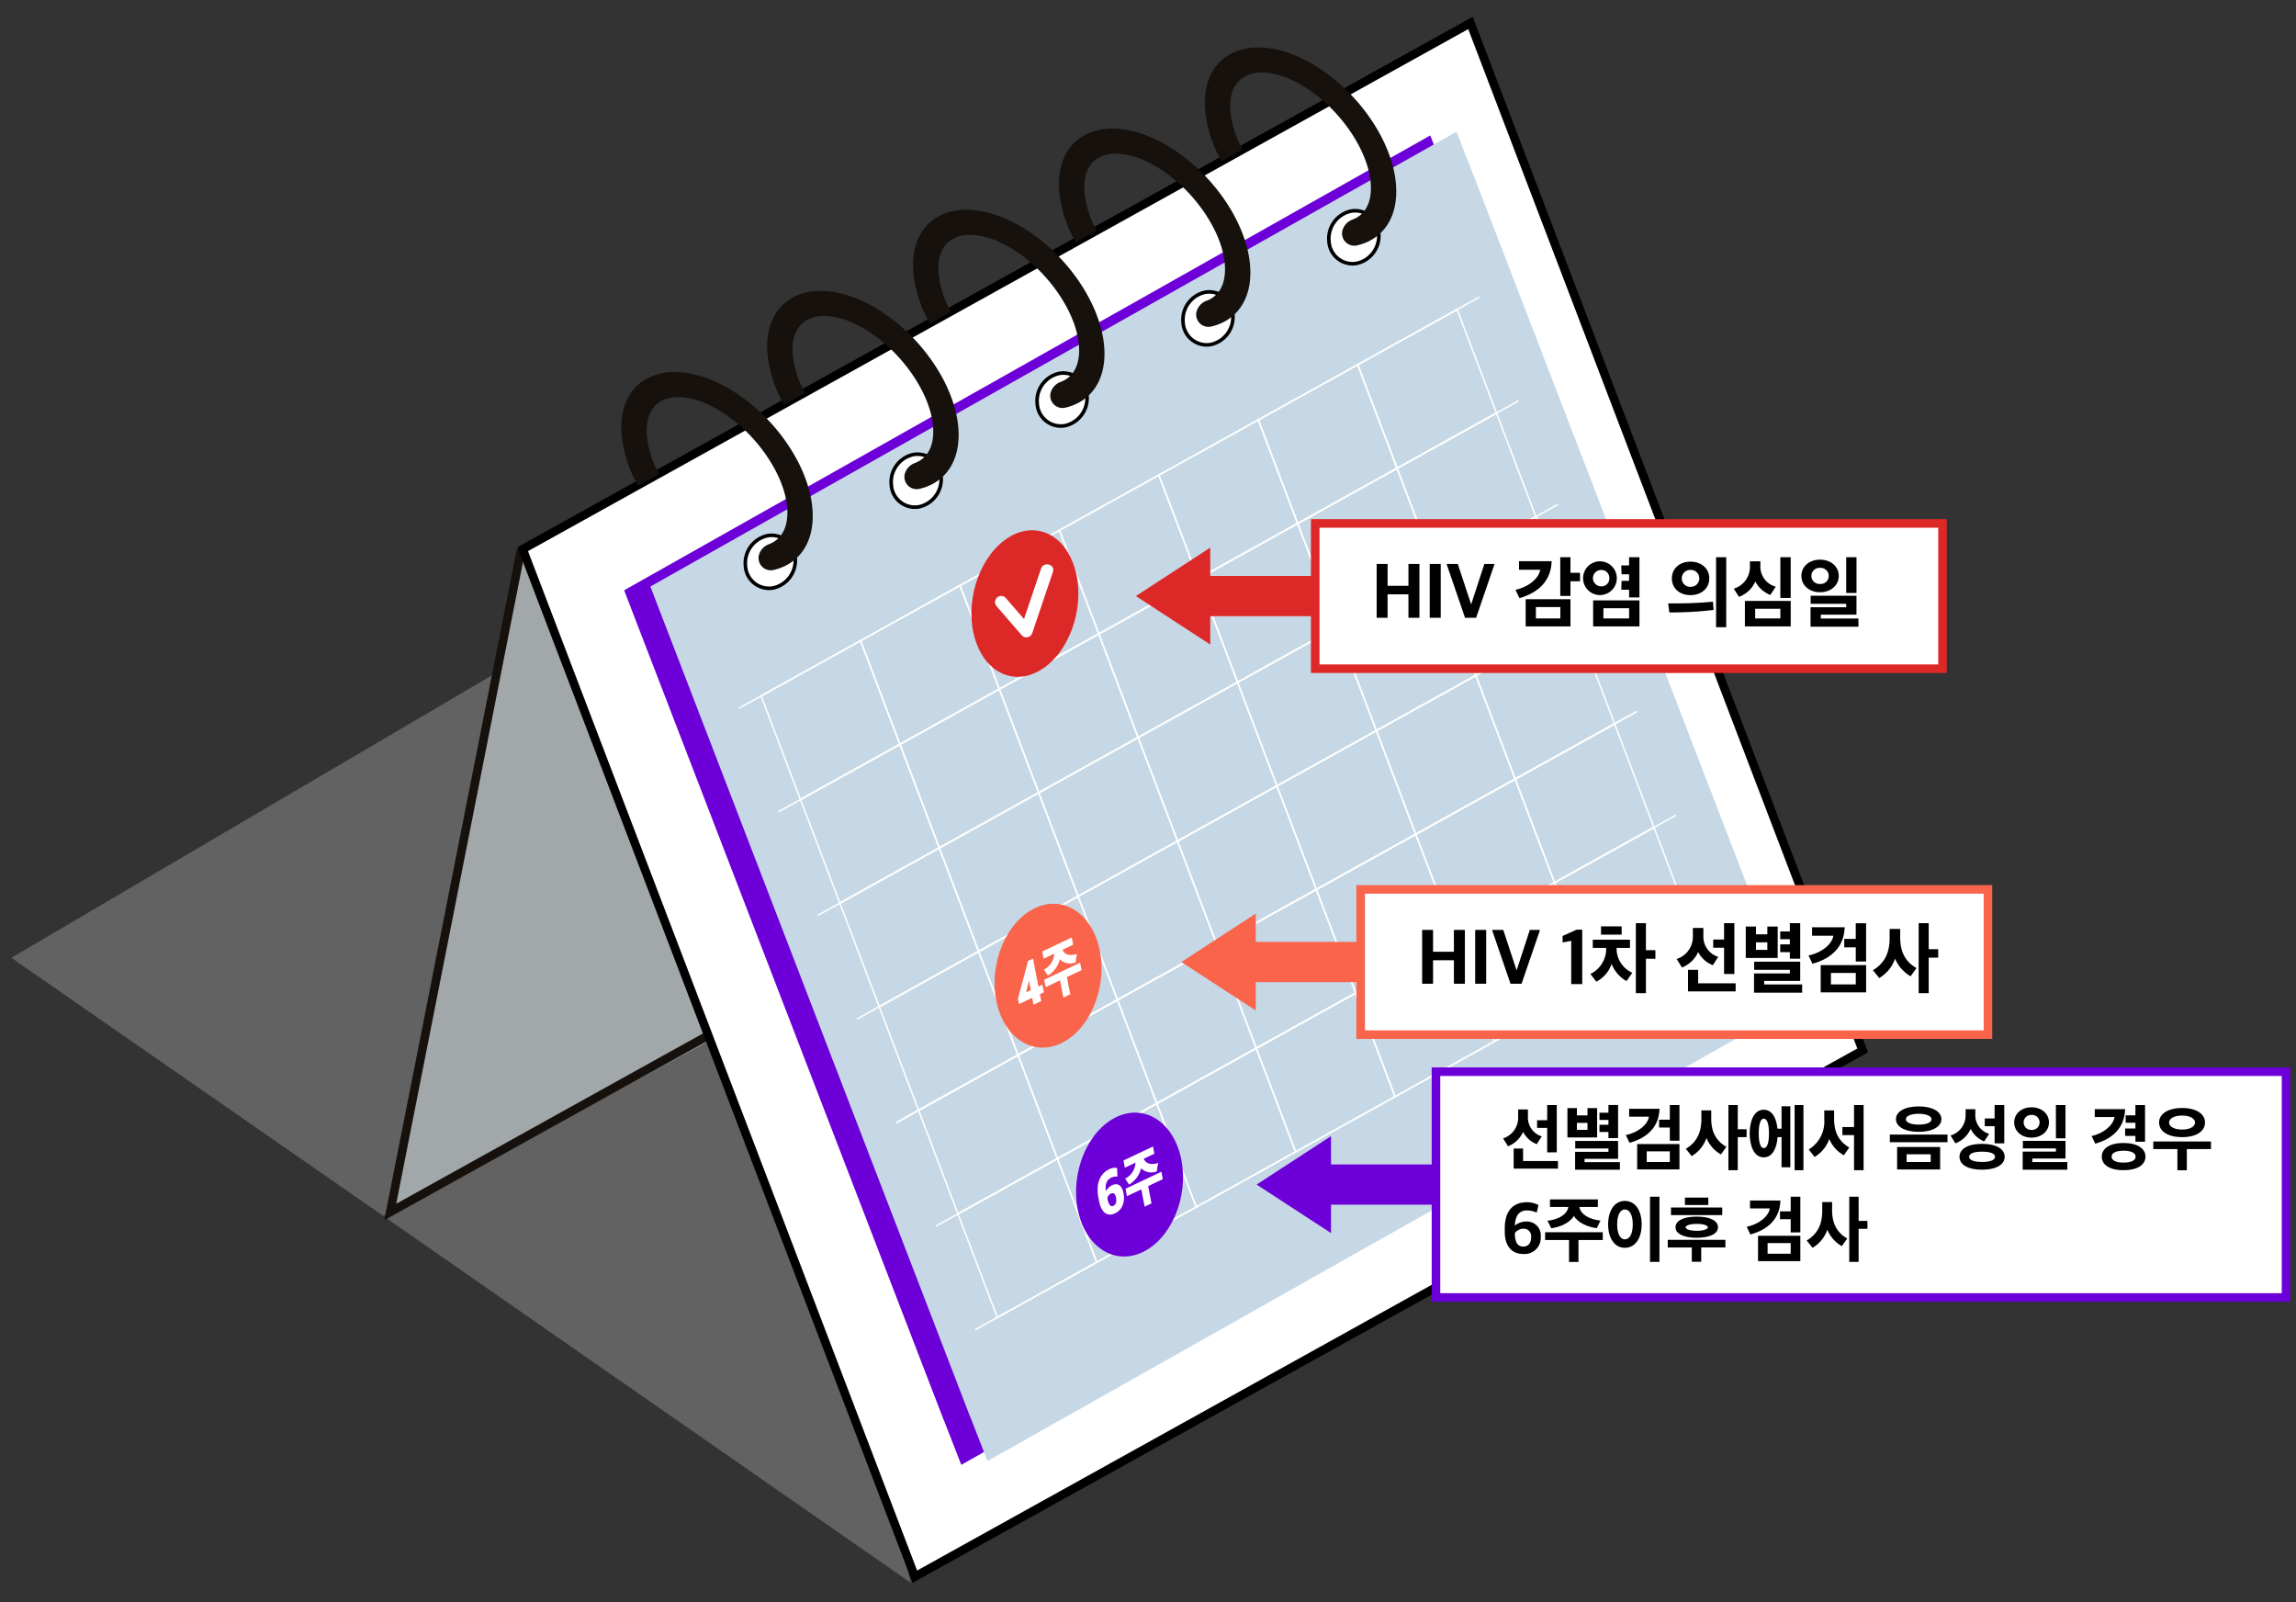 <svg xmlns="http://www.w3.org/2000/svg" xmlns:xlink="http://www.w3.org/1999/xlink" width="536" height="374" viewBox="0 0 536 374"><rect x="0" y="0" width="536" height="374" fill="#333333" stroke="none"/><defs><clipPath id="a"><rect width="536" height="374" transform="translate(-0.5 0.039)" fill="none"/></clipPath><clipPath id="b"><rect width="531.981" height="365.449" fill="none"/></clipPath><clipPath id="d"><rect width="359.946" height="205.159" fill="none"/></clipPath><clipPath id="e"><rect width="122.471" height="209" fill="#d1d1d1"/></clipPath></defs><g transform="translate(0.5 -0.039)" clip-path="url(#a)"><g transform="translate(2.154 4.02)"><g clip-path="url(#b)"><g clip-path="url(#b)"><g transform="translate(0 74.681)" opacity="0.3"><g clip-path="url(#d)"><path d="M86.844,282.922,0,222.652,246.566,77.763,359.946,136.5Z" transform="translate(0 -77.763)" fill="#d1d1d1"/></g></g><g transform="translate(87.498 156.449)" opacity="0.3"><g clip-path="url(#e)"><path d="M213.581,371.906,91.11,286.783l73.151-123.877Z" transform="translate(-91.11 -162.906)" fill="#d1d1d1"/></g></g></g><path d="M92.1,278.985,313.363,156.16,343.777,2.2,122.514,125.03Z" transform="translate(-3.651 -0.087)" fill="#a2a7aa"/><g clip-path="url(#b)"><path d="M92.1,278.985,313.363,156.16,343.777,2.2,122.514,125.03Z" transform="translate(-3.651 -0.087)" fill="none" stroke="#16110d" stroke-miterlimit="10" stroke-width="2"/></g><path d="M215.848,364.079,437.11,241.253,345.554,1.434,124.292,124.258Z" transform="translate(-4.927 -0.057)" fill="#fff"/><g clip-path="url(#b)"><path d="M215.848,364.079,437.11,241.253,345.554,1.434,124.292,124.258Z" transform="translate(-4.927 -0.057)" fill="none" stroke="#000" stroke-miterlimit="10" stroke-width="2"/></g><path d="M148.955,134.934,337.146,28.768l4,10.26.02-.011,74.691,193.874L227.661,339.057l-4-10.26-.02.012Z" transform="translate(-5.904 -1.14)" fill="#6d00d9"/><path d="M155.33,134.022,343.521,27.856l4,10.26.02-.011,74.691,193.874L234.036,338.144l-4-10.261-.02.012Z" transform="translate(-6.157 -1.104)" fill="#c6d8e5"/><g clip-path="url(#b)"><path d="M320.289,54.2a5.526,5.526,0,0,0,6.36,5.176,6.552,6.552,0,0,0,5.251-7.062,5.526,5.526,0,0,0-6.361-5.176,6.552,6.552,0,0,0-5.251,7.062" transform="translate(-12.695 -1.866)" fill="#fff"/><path d="M320.289,54.2a5.526,5.526,0,0,0,6.36,5.176,6.552,6.552,0,0,0,5.251-7.062,5.526,5.526,0,0,0-6.361-5.176A6.552,6.552,0,0,0,320.289,54.2Z" transform="translate(-12.695 -1.866)" fill="none" stroke="#000" stroke-miterlimit="10" stroke-width="0.836"/><path d="M325.686,47.033c2.274-1.389,3.371-4.024,3.173-7.619-.485-8.822-8.891-19.988-18.355-24.383a17.862,17.862,0,0,0-6.562-1.776,8.237,8.237,0,0,0-4.723,1.039c-2.274,1.39-3.372,4.024-3.174,7.619a22.894,22.894,0,0,0,2.883,9.28l-4.874,2.777a29.847,29.847,0,0,1-3.925-12.539c-.3-5.54,1.649-9.887,5.5-12.241,4.251-2.6,10.359-2.382,16.76.592,11.927,5.537,21.76,18.766,22.384,30.115.3,5.539-1.649,9.887-5.5,12.241a12.04,12.04,0,0,1-3.822,1.49,2.87,2.87,0,0,1-3.262-3.341h0a3.758,3.758,0,0,1,2.335-2.7,6.487,6.487,0,0,0,1.163-.557" transform="translate(-11.499 -0.293)" fill="#16110d"/><path d="M284.827,73.922a5.526,5.526,0,0,0,6.36,5.176,6.552,6.552,0,0,0,5.251-7.062,5.526,5.526,0,0,0-6.36-5.176,6.552,6.552,0,0,0-5.251,7.062" transform="translate(-11.289 -2.647)" fill="#fff"/><path d="M284.827,73.922a5.526,5.526,0,0,0,6.36,5.176,6.552,6.552,0,0,0,5.251-7.062,5.526,5.526,0,0,0-6.36-5.176A6.552,6.552,0,0,0,284.827,73.922Z" transform="translate(-11.289 -2.647)" fill="none" stroke="#000" stroke-miterlimit="10" stroke-width="0.836"/><path d="M290.224,66.755c2.274-1.389,3.371-4.023,3.173-7.619-.485-8.822-8.891-19.988-18.355-24.383a17.862,17.862,0,0,0-6.562-1.776,8.237,8.237,0,0,0-4.723,1.039c-2.274,1.39-3.372,4.024-3.174,7.619a22.893,22.893,0,0,0,2.883,9.28l-4.874,2.777a29.835,29.835,0,0,1-3.925-12.539c-.3-5.54,1.649-9.887,5.5-12.241,4.251-2.6,10.359-2.381,16.76.592,11.927,5.537,21.76,18.766,22.384,30.115.3,5.539-1.649,9.887-5.5,12.241a12.04,12.04,0,0,1-3.822,1.49,2.87,2.87,0,0,1-3.262-3.341h0a3.758,3.758,0,0,1,2.335-2.7,6.518,6.518,0,0,0,1.163-.557" transform="translate(-10.094 -1.075)" fill="#16110d"/><path d="M249.366,93.644a5.526,5.526,0,0,0,6.361,5.176,6.552,6.552,0,0,0,5.251-7.062,5.526,5.526,0,0,0-6.361-5.176,6.552,6.552,0,0,0-5.251,7.062" transform="translate(-9.884 -3.429)" fill="#fff"/><path d="M249.366,93.644a5.526,5.526,0,0,0,6.361,5.176,6.552,6.552,0,0,0,5.251-7.062,5.526,5.526,0,0,0-6.361-5.176A6.552,6.552,0,0,0,249.366,93.644Z" transform="translate(-9.884 -3.429)" fill="none" stroke="#000" stroke-miterlimit="10" stroke-width="0.836"/><path d="M254.763,86.476c2.274-1.389,3.371-4.024,3.173-7.619-.485-8.822-8.891-19.988-18.355-24.383a17.862,17.862,0,0,0-6.562-1.776,8.237,8.237,0,0,0-4.723,1.039c-2.274,1.39-3.372,4.024-3.174,7.619A22.893,22.893,0,0,0,228,70.636l-4.874,2.777a29.848,29.848,0,0,1-3.925-12.539c-.3-5.54,1.649-9.887,5.5-12.241,4.251-2.6,10.359-2.381,16.76.592,11.927,5.537,21.76,18.766,22.384,30.115.3,5.539-1.649,9.887-5.5,12.241a12.031,12.031,0,0,1-3.822,1.49,2.87,2.87,0,0,1-3.262-3.341h0a3.758,3.758,0,0,1,2.335-2.7,6.488,6.488,0,0,0,1.163-.557" transform="translate(-8.688 -1.856)" fill="#16110d"/><path d="M213.9,113.365a5.526,5.526,0,0,0,6.36,5.176,6.552,6.552,0,0,0,5.251-7.062,5.526,5.526,0,0,0-6.361-5.176,6.552,6.552,0,0,0-5.251,7.062" transform="translate(-8.478 -4.211)" fill="#fff"/><path d="M213.9,113.365a5.526,5.526,0,0,0,6.36,5.176,6.552,6.552,0,0,0,5.251-7.062,5.526,5.526,0,0,0-6.361-5.176A6.552,6.552,0,0,0,213.9,113.365Z" transform="translate(-8.478 -4.211)" fill="none" stroke="#000" stroke-miterlimit="10" stroke-width="0.836"/><path d="M219.3,106.2c2.274-1.389,3.371-4.024,3.173-7.619-.485-8.822-8.891-19.988-18.355-24.383a17.862,17.862,0,0,0-6.562-1.776,8.237,8.237,0,0,0-4.723,1.039c-2.274,1.39-3.372,4.024-3.174,7.619a22.893,22.893,0,0,0,2.883,9.28l-4.874,2.777A29.848,29.848,0,0,1,183.745,80.6c-.3-5.54,1.649-9.887,5.5-12.241,4.251-2.6,10.359-2.382,16.76.592,11.927,5.537,21.76,18.766,22.384,30.115.3,5.539-1.649,9.887-5.5,12.241a12.039,12.039,0,0,1-3.822,1.49,2.87,2.87,0,0,1-3.262-3.341h0a3.758,3.758,0,0,1,2.335-2.7,6.488,6.488,0,0,0,1.163-.557" transform="translate(-7.282 -2.638)" fill="#16110d"/><path d="M178.443,133.086a5.526,5.526,0,0,0,6.36,5.176,6.552,6.552,0,0,0,5.251-7.062,5.526,5.526,0,0,0-6.36-5.176,6.552,6.552,0,0,0-5.251,7.062" transform="translate(-7.072 -4.993)" fill="#fff"/><path d="M178.443,133.086a5.526,5.526,0,0,0,6.36,5.176,6.552,6.552,0,0,0,5.251-7.062,5.526,5.526,0,0,0-6.36-5.176A6.552,6.552,0,0,0,178.443,133.086Z" transform="translate(-7.072 -4.993)" fill="none" stroke="#000" stroke-miterlimit="10" stroke-width="0.836"/><path d="M183.84,125.918c2.274-1.389,3.371-4.023,3.173-7.619-.485-8.822-8.891-19.988-18.355-24.383a17.862,17.862,0,0,0-6.562-1.776,8.237,8.237,0,0,0-4.723,1.039C155.1,94.57,154,97.2,154.2,100.8a22.894,22.894,0,0,0,2.883,9.28l-4.874,2.777a29.835,29.835,0,0,1-3.925-12.539c-.3-5.54,1.649-9.887,5.5-12.241,4.251-2.6,10.359-2.381,16.76.592,11.927,5.537,21.76,18.766,22.384,30.115.3,5.539-1.65,9.887-5.5,12.241a12.04,12.04,0,0,1-3.822,1.49,2.87,2.87,0,0,1-3.262-3.341h0a3.758,3.758,0,0,1,2.335-2.7,6.52,6.52,0,0,0,1.163-.557" transform="translate(-5.877 -3.42)" fill="#16110d"/><line x1="172.876" y2="95.965" transform="translate(169.834 65.369)" fill="none" stroke="#fff" stroke-miterlimit="10" stroke-width="0.35"/><line x1="172.876" y2="95.965" transform="translate(179.024 89.549)" fill="none" stroke="#fff" stroke-miterlimit="10" stroke-width="0.35"/><line x1="172.876" y2="95.965" transform="translate(188.214 113.728)" fill="none" stroke="#fff" stroke-miterlimit="10" stroke-width="0.35"/><line x1="172.876" y2="95.965" transform="translate(197.404 137.908)" fill="none" stroke="#fff" stroke-miterlimit="10" stroke-width="0.35"/><line x1="172.876" y2="95.965" transform="translate(206.594 162.087)" fill="none" stroke="#fff" stroke-miterlimit="10" stroke-width="0.35"/><path d="M336.465,108.135,359.677,95.25l-9.19-24.18L327.276,83.956Z" transform="translate(-12.973 -2.817)" fill="none" stroke="#fff" stroke-miterlimit="10" stroke-width="0.35"/><path d="M312.3,121.552l23.212-12.885-9.19-24.18L303.105,97.372Z" transform="translate(-12.015 -3.349)" fill="none" stroke="#fff" stroke-miterlimit="10" stroke-width="0.35"/><path d="M288.125,134.969l23.212-12.885-9.19-24.18-23.212,12.886Z" transform="translate(-11.057 -3.881)" fill="none" stroke="#fff" stroke-miterlimit="10" stroke-width="0.35"/><path d="M263.954,148.387,287.166,135.5l-9.19-24.18-23.212,12.886Z" transform="translate(-10.099 -4.413)" fill="none" stroke="#fff" stroke-miterlimit="10" stroke-width="0.35"/><path d="M239.784,161.8,263,148.919l-9.19-24.18-23.212,12.886Z" transform="translate(-9.141 -4.945)" fill="none" stroke="#fff" stroke-miterlimit="10" stroke-width="0.35"/><path d="M215.614,175.221l23.212-12.885-9.19-24.18-23.212,12.886Z" transform="translate(-8.182 -5.476)" fill="none" stroke="#fff" stroke-miterlimit="10" stroke-width="0.35"/><path d="M191.443,188.638l23.212-12.885-9.19-24.18-23.212,12.886Z" transform="translate(-7.224 -6.008)" fill="none" stroke="#fff" stroke-miterlimit="10" stroke-width="0.35"/><path d="M346.035,133.313l23.212-12.885-9.19-24.18-23.212,12.886Z" transform="translate(-13.352 -3.815)" fill="none" stroke="#fff" stroke-miterlimit="10" stroke-width="0.35"/><path d="M321.865,146.73l23.212-12.885-9.19-24.18-23.212,12.886Z" transform="translate(-12.394 -4.347)" fill="none" stroke="#fff" stroke-miterlimit="10" stroke-width="0.35"/><path d="M297.694,160.147l23.212-12.885-9.19-24.18L288.5,135.968Z" transform="translate(-11.436 -4.879)" fill="none" stroke="#fff" stroke-miterlimit="10" stroke-width="0.35"/><path d="M273.524,173.564l23.212-12.885-9.19-24.18-23.212,12.885Z" transform="translate(-10.478 -5.411)" fill="none" stroke="#fff" stroke-miterlimit="10" stroke-width="0.35"/><path d="M249.353,186.981,272.565,174.1l-9.19-24.18L240.164,162.8Z" transform="translate(-9.52 -5.943)" fill="none" stroke="#fff" stroke-miterlimit="10" stroke-width="0.35"/><path d="M225.183,200.4l23.212-12.885-9.19-24.18-23.212,12.886Z" transform="translate(-8.562 -6.474)" fill="none" stroke="#fff" stroke-miterlimit="10" stroke-width="0.35"/><path d="M201.013,213.816l23.212-12.885-9.19-24.18-23.212,12.886Z" transform="translate(-7.604 -7.006)" fill="none" stroke="#fff" stroke-miterlimit="10" stroke-width="0.35"/><path d="M355.6,158.49,378.816,145.6l-9.19-24.18-23.212,12.886Z" transform="translate(-13.732 -4.813)" fill="none" stroke="#fff" stroke-miterlimit="10" stroke-width="0.35"/><path d="M331.434,171.907l23.212-12.885-9.19-24.18-23.212,12.886Z" transform="translate(-12.773 -5.345)" fill="none" stroke="#fff" stroke-miterlimit="10" stroke-width="0.35"/><path d="M307.263,185.324l23.212-12.885-9.19-24.18-23.212,12.886Z" transform="translate(-11.815 -5.877)" fill="none" stroke="#fff" stroke-miterlimit="10" stroke-width="0.35"/><path d="M283.093,198.742l23.212-12.885-9.19-24.18L273.9,174.563Z" transform="translate(-10.857 -6.409)" fill="none" stroke="#fff" stroke-miterlimit="10" stroke-width="0.35"/><path d="M258.923,212.159l23.212-12.885-9.19-24.18L249.733,187.98Z" transform="translate(-9.899 -6.941)" fill="none" stroke="#fff" stroke-miterlimit="10" stroke-width="0.35"/><path d="M234.752,225.576l23.212-12.885-9.19-24.18L225.563,201.4Z" transform="translate(-8.941 -7.472)" fill="none" stroke="#fff" stroke-miterlimit="10" stroke-width="0.35"/><path d="M210.582,238.993l23.212-12.885-9.19-24.18-23.212,12.886Z" transform="translate(-7.983 -8.004)" fill="none" stroke="#fff" stroke-miterlimit="10" stroke-width="0.35"/><path d="M365.173,183.667l23.212-12.885L379.2,146.6l-23.212,12.886Z" transform="translate(-14.111 -5.811)" fill="none" stroke="#fff" stroke-miterlimit="10" stroke-width="0.35"/><path d="M341,197.085,364.215,184.2l-9.19-24.18-23.212,12.886Z" transform="translate(-13.153 -6.343)" fill="none" stroke="#fff" stroke-miterlimit="10" stroke-width="0.35"/><path d="M316.833,210.5l23.212-12.885-9.19-24.18-23.212,12.886Z" transform="translate(-12.195 -6.875)" fill="none" stroke="#fff" stroke-miterlimit="10" stroke-width="0.35"/><path d="M292.663,223.919l23.212-12.885-9.19-24.18L283.473,199.74Z" transform="translate(-11.237 -7.407)" fill="none" stroke="#fff" stroke-miterlimit="10" stroke-width="0.35"/><path d="M268.492,237.336,291.7,224.451l-9.19-24.18L259.3,213.157Z" transform="translate(-10.279 -7.939)" fill="none" stroke="#fff" stroke-miterlimit="10" stroke-width="0.35"/><path d="M244.322,250.753l23.212-12.885-9.19-24.18-23.212,12.885Z" transform="translate(-9.32 -8.47)" fill="none" stroke="#fff" stroke-miterlimit="10" stroke-width="0.35"/><path d="M220.151,264.171l23.212-12.885-9.19-24.18-23.212,12.886Z" transform="translate(-8.362 -9.002)" fill="none" stroke="#fff" stroke-miterlimit="10" stroke-width="0.35"/><line x1="172.876" y2="95.965" transform="translate(206.594 162.079)" fill="none" stroke="#fff" stroke-miterlimit="10" stroke-width="0.35"/><line x1="172.876" y2="95.965" transform="translate(215.784 186.259)" fill="none" stroke="#fff" stroke-miterlimit="10" stroke-width="0.35"/><line x1="172.876" y2="95.965" transform="translate(224.974 210.438)" fill="none" stroke="#fff" stroke-miterlimit="10" stroke-width="0.35"/><path d="M374.743,208.837l23.212-12.885-9.19-24.18-23.212,12.886Z" transform="translate(-14.49 -6.809)" fill="none" stroke="#fff" stroke-miterlimit="10" stroke-width="0.35"/><path d="M350.572,222.254l23.212-12.885-9.19-24.18-23.212,12.885Z" transform="translate(-13.532 -7.341)" fill="none" stroke="#fff" stroke-miterlimit="10" stroke-width="0.35"/><path d="M326.4,235.671l23.212-12.885-9.19-24.18-23.212,12.886Z" transform="translate(-12.574 -7.873)" fill="none" stroke="#fff" stroke-miterlimit="10" stroke-width="0.35"/><path d="M302.232,249.088,325.444,236.2l-9.19-24.18-23.212,12.886Z" transform="translate(-11.616 -8.404)" fill="none" stroke="#fff" stroke-miterlimit="10" stroke-width="0.35"/><path d="M278.061,262.506l23.212-12.885-9.19-24.18-23.212,12.886Z" transform="translate(-10.658 -8.936)" fill="none" stroke="#fff" stroke-miterlimit="10" stroke-width="0.35"/><path d="M253.891,275.923,277.1,263.038l-9.19-24.18L244.7,251.744Z" transform="translate(-9.7 -9.468)" fill="none" stroke="#fff" stroke-miterlimit="10" stroke-width="0.35"/><path d="M229.721,289.34l23.212-12.885-9.19-24.18-23.212,12.886Z" transform="translate(-8.742 -10)" fill="none" stroke="#fff" stroke-miterlimit="10" stroke-width="0.35"/><path d="M384.312,234.014l23.212-12.885-9.19-24.18-23.212,12.886Z" transform="translate(-14.87 -7.807)" fill="none" stroke="#fff" stroke-miterlimit="10" stroke-width="0.35"/><path d="M360.142,247.432l23.212-12.885-9.19-24.18-23.212,12.886Z" transform="translate(-13.911 -8.339)" fill="none" stroke="#fff" stroke-miterlimit="10" stroke-width="0.35"/><path d="M335.971,260.849l23.212-12.885-9.19-24.18L326.782,236.67Z" transform="translate(-12.953 -8.871)" fill="none" stroke="#fff" stroke-miterlimit="10" stroke-width="0.35"/><path d="M311.8,274.266l23.212-12.885-9.19-24.18-23.212,12.885Z" transform="translate(-11.995 -9.402)" fill="none" stroke="#fff" stroke-miterlimit="10" stroke-width="0.35"/><path d="M287.631,287.683,310.843,274.8l-9.19-24.18L278.441,263.5Z" transform="translate(-11.037 -9.934)" fill="none" stroke="#fff" stroke-miterlimit="10" stroke-width="0.35"/><path d="M263.46,301.1l23.212-12.885-9.19-24.18-23.212,12.886Z" transform="translate(-10.079 -10.466)" fill="none" stroke="#fff" stroke-miterlimit="10" stroke-width="0.35"/><path d="M239.29,314.517,262.5,301.632l-9.19-24.18L230.1,290.338Z" transform="translate(-9.121 -10.998)" fill="none" stroke="#fff" stroke-miterlimit="10" stroke-width="0.35"/><path d="M234.3,150.358c2.6,8.188,9.88,11.01,16.266,6.3s9.455-15.162,6.856-23.35-9.88-11.01-16.265-6.3-9.455,15.162-6.857,23.35" transform="translate(-9.251 -4.944)" fill="#dd2828"/><path d="M249.855,134.014q-2.108,6.229-4.214,12.457l-.6,1.763,2.408-.636-5.891-6.805a1.441,1.441,0,0,0-2.038,2.037l5.892,6.806a1.455,1.455,0,0,0,2.408-.636q2.106-6.229,4.213-12.457l.6-1.763c.6-1.76-2.187-2.516-2.777-.766" transform="translate(-9.478 -5.273)" fill="#fff"/><path d="M263.591,226.558c1.681,8.712-2.376,18.343-9.061,21.51s-13.468-1.327-15.149-10.04,2.376-18.343,9.061-21.51,13.468,1.327,15.149,10.04" transform="translate(-9.474 -8.542)" fill="#f9644b"/><path d="M248.011,237.99l-3.093,1.465-.238-1.232,2.366-8.842,1.16-.549,1.256,6.508.928-.439.348,1.8-.929.44.309,1.6-1.8.852Zm-.328-1.807-.427-2.217-.655,2.73Z" transform="translate(-9.699 -9.071)" fill="#fff"/><path d="M255.321,226.557c.481,1.232,1.849,1.487,3.345.981l-.308,1.963a3.309,3.309,0,0,1-3.654-.733,6.145,6.145,0,0,1-2.807,3.822l-.912-1.387a4.432,4.432,0,0,0,2.413-3.735l-2.484,1.177-.325-1.68,6.893-3.266.324,1.681Zm.2,11.175-.778-4.029-3.355,1.589-.333-1.732,8.371-3.967.334,1.733-3.413,1.617.778,4.029Z" transform="translate(-9.933 -8.867)" fill="#fff"/><path d="M283.4,277.323c1.681,8.712-2.376,18.343-9.061,21.51s-13.468-1.327-15.149-10.04,2.376-18.343,9.061-21.51,13.468,1.327,15.149,10.04" transform="translate(-10.259 -10.555)" fill="#6d00d9"/><path d="M264.375,287.392l-.119-.618c-.764-3.962.744-5.937,2.552-6.794a2.739,2.739,0,0,1,1.785-.259l.1,2a2.853,2.853,0,0,0-1.48.257c-.832.394-1.482,1.289-1.234,3.118a3.663,3.663,0,0,1,1.447-1.358c1.3-.614,2.312.009,2.669,1.858.37,1.917-.175,3.848-1.973,4.7-1.934.916-3.252-.335-3.748-2.907m3.978-.768c-.2-1.023-.711-1.167-1.262-.906a1.843,1.843,0,0,0-.778,1l.011.052c.279,1.444.723,2.108,1.4,1.787.55-.261.819-.948.629-1.931" transform="translate(-10.467 -11.086)" fill="#fff"/><path d="M275.071,277.353c.48,1.232,1.849,1.487,3.344.98l-.307,1.964a3.309,3.309,0,0,1-3.654-.732,6.145,6.145,0,0,1-2.807,3.821L270.735,282a4.427,4.427,0,0,0,2.412-3.735l-2.484,1.177-.325-1.68,6.892-3.265.325,1.68Zm.2,11.174L274.5,284.5l-3.354,1.588-.334-1.732,8.37-3.966.335,1.733L276.1,283.74l.778,4.028Z" transform="translate(-10.716 -10.881)" fill="#fff"/><path d="M316.148,144.951h-25.43v6.616l-17.371-11.311,17.371-11.311v6.615h25.43Z" transform="translate(-10.835 -5.111)" fill="#dd2828"/><rect width="146.436" height="33.907" transform="translate(304.384 118.191)" fill="#fff"/><rect width="146.436" height="33.907" transform="translate(304.384 118.191)" fill="none" stroke="#dd2828" stroke-miterlimit="10" stroke-width="2"/><path d="M331.885,132.916h2.552v5.1H339.3v-5.1h2.567v12.563H339.3V140h-4.866v5.48h-2.552Z" transform="translate(-13.156 -5.269)"/><rect width="2.569" height="12.562" transform="translate(331.113 127.647)"/><path d="M348.879,132.916h2.62l3.09,9.375h.052l3.058-9.375h2.383l-4.308,12.563h-2.586Z" transform="translate(-13.829 -5.269)"/><path d="M374.074,132.213c-.152,4.533-2.991,7.308-7.519,8.618l-.93-1.95c2.957-.6,5.458-2.618,5.779-4.669h-4.951v-2Zm-6.067,8.875h10.459v6.342H368.008Zm8.094,1.828h-5.71v2.655h5.71Zm2.365-6.015v3.413h-2.382v-9.03h2.382v3.637h2.23v1.98Z" transform="translate(-14.493 -5.204)"/><path d="M386.264,132.248a3.938,3.938,0,1,1-4.206,3.912,3.935,3.935,0,0,1,4.206-3.912m0,5.825a1.807,1.807,0,0,0,1.926-1.9,1.838,1.838,0,0,0-1.926-1.912,1.9,1.9,0,1,0,0,3.809m-1.858,3.291H395.22v6.066H384.406Zm8.4,1.827h-6v2.379h6Zm0-2.516v-1.809h-1.825l.067-2.068H392.8v-1.535h-1.757l-.067-2.067H392.8v-1.913h2.416v9.391Z" transform="translate(-15.144 -5.204)"/><path d="M413.356,143.57c-1.2.173-3.531.379-5.187.465-1.757.086-3.718.156-5.153.138l-.27-2.12c1.857,0,3.514,0,5.1-.052,2.163-.068,4.123-.224,5.34-.344Zm-5.407-11.254c2.484,0,4.393,1.551,4.393,3.9,0,2.378-1.908,3.912-4.393,3.912-2.467,0-4.343-1.534-4.343-3.912,0-2.344,1.875-3.9,4.343-3.9m0,5.876a1.975,1.975,0,1,0,0-3.946,1.974,1.974,0,1,0,0,3.946m8.346,9.427H413.93V131.283H416.3Z" transform="translate(-15.964 -5.204)"/><path d="M427.216,140.089a6.769,6.769,0,0,1-3.5-3.138,6.569,6.569,0,0,1-3.818,3.568l-1.217-1.9a5.29,5.29,0,0,0,3.785-5.135V132.23H424.9v1.138a4.823,4.823,0,0,0,3.6,4.791Zm-5.93,1.4h10.7v5.945h-10.7Zm8.279,1.827h-5.88v2.258h5.88Zm2.416-2.533h-2.416v-9.5h2.416Z" transform="translate(-16.596 -5.204)"/><path d="M439.475,131.852c2.466,0,4.376,1.551,4.376,3.792s-1.91,3.809-4.376,3.809c-2.483,0-4.342-1.587-4.342-3.809,0-2.258,1.892-3.792,4.342-3.792M437.261,147.5v-4.55h8.33v-.793h-8.3v-1.895H447.99v4.429h-8.33v.9h8.786V147.5Zm2.214-9.978a1.885,1.885,0,1,0,0-3.757,1.883,1.883,0,1,0,0,3.757m6.117-6.238h2.4v8.341h-2.4Z" transform="translate(-17.248 -5.204)"/><path d="M327.2,233.893h-25.43v6.616L284.4,229.2l17.371-11.311V224.5H327.2Z" transform="translate(-11.273 -8.637)" fill="#f9644b"/><rect width="146.436" height="33.907" transform="translate(314.995 203.607)" fill="#fff"/><rect width="146.436" height="33.907" transform="translate(314.995 203.607)" fill="none" stroke="#f9644b" stroke-miterlimit="10" stroke-width="2"/><path d="M342.935,221.857h2.552v5.1h4.866v-5.1h2.567V234.42h-2.567v-5.48h-4.866v5.48h-2.552Z" transform="translate(-13.594 -8.794)"/><rect width="2.569" height="12.562" transform="translate(341.725 213.063)"/><path d="M359.929,221.857h2.62l3.09,9.375h.052l3.058-9.375h2.383l-4.308,12.563h-2.586Z" transform="translate(-14.267 -8.794)"/><path d="M379.092,224.406l-2.01.379v-1.517l3.261-1.465h1.318v12.7h-2.569Z" transform="translate(-14.947 -8.792)"/><path d="M392.268,233.735a7.928,7.928,0,0,1-3.48-4,7.252,7.252,0,0,1-3.566,4.136l-1.385-1.793A6.535,6.535,0,0,0,387.521,226h-3.126v-1.913h8.685V226h-3.126a6.169,6.169,0,0,0,3.666,5.791Zm-5.948-12.77h4.816v1.93H386.32Zm10.476,5.566h2.214v2H396.8v8.03h-2.348V220.225H396.8Z" transform="translate(-15.215 -8.73)"/><path d="M413.254,230.029a6.472,6.472,0,0,1-3.429-3.085,6.864,6.864,0,0,1-3.785,3.62l-1.233-1.982a5.449,5.449,0,0,0,3.785-5.1v-2.154h2.45v2.033a4.913,4.913,0,0,0,3.48,4.722c-.439.655-.844,1.293-1.268,1.947m-5.795,6.117v-5.031h2.365v3.137h8.752v1.895Zm8.415-4.066v-6.136h-2.535v-1.912h2.535v-3.809h2.4v11.857Z" transform="translate(-16.046 -8.729)"/><path d="M421.606,228.34V221h2.383v1.826h2.653V221h2.416v7.34Zm1.927,8.1V231.96H431.9v-.844h-8.33v-1.9h10.747v4.48H425.9v.828h8.87v1.913Zm3.109-11.753h-2.654v1.757h2.654Zm5.255,3.825v-1.534h-2.248v-1.808H431.9v-1.207h-2.248v-1.809H431.9v-1.93h2.416v8.289Z" transform="translate(-16.712 -8.729)"/><path d="M445.306,221.172c-.118,4.5-3.059,7.325-7.536,8.514l-.912-1.93c2.89-.551,5.491-2.532,5.8-4.6h-4.968v-1.982Zm-5.609,8.841h10.611v6.359H439.7Zm8.195,1.827h-5.8v2.671h5.8Zm0-2.672v-3.308H445.2V223.9h2.687v-3.671h2.416v8.944Z" transform="translate(-17.317 -8.729)"/><path d="M461.319,232.616a8.582,8.582,0,0,1-3.633-4.119,8.424,8.424,0,0,1-3.7,4.532c-.472-.6-.979-1.224-1.469-1.827,2.771-1.672,3.9-4.084,3.9-7.514v-2.12h2.466V223.6c0,3.413,1.284,5.67,3.8,7.1-.455.654-.911,1.275-1.368,1.913m4.224-6.325h2.214v1.981h-2.214v8.289h-2.348V220.225h2.348Z" transform="translate(-17.937 -8.73)"/><path d="M345.5,287.979h-25.43V294.6L302.7,283.284l17.371-11.311v6.615H345.5Z" transform="translate(-11.999 -10.781)" fill="#6d00d9"/><rect width="198.447" height="52.695" transform="translate(332.574 246.156)" fill="#fff"/><rect width="198.447" height="52.695" transform="translate(332.574 246.156)" fill="none" stroke="#6d00d9" stroke-miterlimit="10" stroke-width="2"/><path d="M370.476,273.551a6.025,6.025,0,0,1-3.192-2.872,6.385,6.385,0,0,1-3.522,3.369l-1.149-1.845a5.072,5.072,0,0,0,3.522-4.75v-2.005h2.28v1.894a4.577,4.577,0,0,0,3.239,4.4c-.408.61-.786,1.2-1.178,1.813m-5.393,5.7v-4.686h2.2v2.92h8.145v1.765Zm7.83-3.787v-5.712h-2.359v-1.781h2.359v-3.546h2.233V275.46Z" transform="translate(-14.374 -10.481)"/><path d="M378.254,271.978v-6.835h2.217v1.7h2.468v-1.7h2.249v6.835Zm1.794,7.543v-4.173h7.783v-.787h-7.752V272.8h10v4.171h-7.83v.771H390.5v1.781Zm2.892-10.944h-2.468v1.636h2.468Zm4.891,3.562v-1.427h-2.092v-1.685h2.092V267.9h-2.092v-1.685h2.092v-1.8h2.248v7.717Z" transform="translate(-14.994 -10.481)"/><path d="M400.317,265.3c-.109,4.187-2.846,6.82-7.013,7.927l-.849-1.8c2.688-.514,5.11-2.359,5.393-4.285h-4.623V265.3Zm-5.22,8.231h9.874v5.921H395.1Zm7.625,1.7h-5.392v2.486h5.392Zm0-2.487v-3.081h-2.5v-1.83h2.5V264.42h2.249v8.328Z" transform="translate(-15.557 -10.481)"/><path d="M415.225,275.957a7.976,7.976,0,0,1-3.38-3.835,7.849,7.849,0,0,1-3.443,4.22c-.441-.562-.912-1.139-1.369-1.7,2.579-1.556,3.632-3.8,3.632-7v-1.975h2.3v1.894c0,3.177,1.195,5.279,3.537,6.61-.424.61-.848,1.188-1.273,1.781m3.931-5.889h2.061v1.846h-2.061v7.717h-2.185V264.42h2.185Z" transform="translate(-16.134 -10.481)"/><path d="M430,278.943v-7.029h-.927c-.173,2.391-1.1,4.717-3.239,4.717-2.39,0-3.271-2.92-3.271-5.615,0-2.631.881-5.5,3.271-5.5,2.075,0,2.988,2.135,3.208,4.429H430v-5.231h2.045v14.233Zm-4.151-11.328c-.895,0-1.178,1.637-1.178,3.433,0,1.813.283,3.418,1.178,3.418.928,0,1.211-1.6,1.211-3.418,0-1.8-.283-3.433-1.211-3.433m7.2-3.193h2.06v15.211h-2.06Z" transform="translate(-16.75 -10.481)"/><path d="M445.115,276.15a7.829,7.829,0,0,1-3.411-3.8,7.863,7.863,0,0,1-3.428,4.187l-1.368-1.749a7.573,7.573,0,0,0,3.632-7.012v-2.1h2.3v2.022c0,3.178,1.194,5.279,3.537,6.627Zm2.375,3.481v-8.183h-2.72v-1.893h2.72V264.42h2.232v15.211Z" transform="translate(-17.319 -10.481)"/><path d="M456.629,271.333h13.459v1.781H456.629Zm6.728-6.578c3.286,0,5.316,1.251,5.316,2.967s-2.029,2.969-5.316,2.969c-3.3,0-5.3-1.25-5.3-2.969s2-2.967,5.3-2.967m-5.031,9.467h10.047v5.246H458.326Zm5.031-5.216c1.856,0,3-.514,3-1.268,0-.722-1.162-1.267-3-1.267s-2.987.544-2.987,1.267c0,.754,1.148,1.268,2.987,1.268m2.815,6.917h-5.629v1.813h5.629Z" transform="translate(-18.1 -10.495)"/><path d="M479.231,272.909a6.137,6.137,0,0,1-3.161-2.936,6.217,6.217,0,0,1-3.553,3.385l-1.132-1.83a4.907,4.907,0,0,0,3.522-4.765V265.4h2.264v1.236a4.488,4.488,0,0,0,3.239,4.509Zm-.5,6.595c-3.285,0-5.251-1.155-5.251-3,0-1.861,1.966-3.016,5.251-3.016s5.283,1.154,5.283,3.016c0,1.846-2,3-5.283,3m-3-3c0,.738,1.1,1.2,3,1.2,1.934,0,3.036-.465,3.036-1.2,0-.754-1.1-1.2-3.036-1.2-1.9,0-3,.449-3,1.2m5.943-3.144v-4h-2.3v-1.813h2.3V264.42h2.249v8.938Z" transform="translate(-18.685 -10.481)"/><path d="M490.9,264.949c2.3,0,4.072,1.444,4.072,3.53s-1.776,3.548-4.072,3.548-4.041-1.477-4.041-3.548c0-2.1,1.761-3.53,4.041-3.53m-2.059,14.571v-4.236H496.6v-.738h-7.72v-1.765h9.953V276.9h-7.751v.835h8.176v1.781Zm2.059-9.292a1.755,1.755,0,1,0,0-3.5,1.752,1.752,0,1,0,0,3.5m5.692-5.807h2.233v7.766H496.6Z" transform="translate(-19.299 -10.481)"/><path d="M513.5,265.382c-.109,4.188-2.782,6.9-6.981,8.055l-.849-1.781c2.7-.562,5.078-2.5,5.362-4.428h-4.623v-1.846Zm-.393,14.249c-3.177,0-5.063-1.235-5.063-3.161s1.886-3.193,5.063-3.193c3.239,0,5.141,1.268,5.141,3.193s-1.9,3.161-5.141,3.161m0-4.557c-1.745,0-2.768.545-2.768,1.4s1.023,1.379,2.768,1.379c1.84,0,2.846-.528,2.846-1.379s-1.006-1.4-2.846-1.4m2.8-2.086v-1.364H513.5v-1.733H515.9V268.56h-2.28v-1.733h2.28V264.42h2.249v8.568Z" transform="translate(-20.044 -10.481)"/><path d="M526.3,279.677v-4.943h-5.629v-1.781h13.46v1.781H528.5v4.943Zm1.1-7.735c-3.3,0-5.379-1.364-5.379-3.418,0-2.005,2.076-3.386,5.379-3.386s5.345,1.381,5.345,3.386c0,2.054-2.044,3.418-5.345,3.418m0-5.038c-1.9,0-3.051.739-3.051,1.62,0,.915,1.149,1.653,3.051,1.653,1.886,0,3.018-.738,3.018-1.653,0-.882-1.132-1.62-3.018-1.62" transform="translate(-20.639 -10.51)"/><path d="M363.024,294.925v-.8c0-4.525,2.374-6.081,5.172-6.081a5.649,5.649,0,0,1,2.689.657l-.409,1.765a5.51,5.51,0,0,0-2.2-.513c-1.588,0-2.751.8-2.909,3.547a4.178,4.178,0,0,1,2.642-.948,3.216,3.216,0,0,1,3.412,3.5,3.785,3.785,0,0,1-4.026,4.076c-2.877,0-4.371-2.006-4.371-5.2m6.147,1.316a1.755,1.755,0,0,0-1.9-2.021,2.588,2.588,0,0,0-1.887,1.01v.1c0,1.909.566,3.064,1.949,3.064,1.132,0,1.839-.77,1.839-2.15" transform="translate(-14.39 -11.418)"/><path d="M378.416,301.958V296.84h-5.582v-1.813h13.459v1.813h-5.677v5.119Zm-5.031-9.628c2.406-.225,4.622-1.4,4.859-3.21h-4.277v-1.765h11.18v1.765h-4.308c.251,1.8,2.531,2.952,4.922,3.178l-.865,1.765c-2-.226-4.466-1.236-5.346-2.873-.88,1.621-3.333,2.68-5.3,2.889-.282-.593-.581-1.155-.864-1.749" transform="translate(-14.779 -11.391)"/><path d="M392.048,287.683c2.484,0,3.931,2.3,3.931,5.488,0,3.129-1.447,5.456-3.931,5.456-2.437,0-3.9-2.311-3.9-5.456,0-3.177,1.463-5.488,3.9-5.488m0,1.991c-1.006,0-1.793,1.187-1.793,3.5,0,2.3.787,3.482,1.793,3.482,1.069,0,1.854-1.187,1.854-3.482,0-2.311-.786-3.5-1.854-3.5m5.88-2.968h2.2v15.211h-2.2Z" transform="translate(-15.386 -11.365)"/><path d="M408.257,301.891v-3.337h-5.613v-1.782H416.1v1.782h-5.645v3.337Zm-4.859-12.66h11.966V291H403.4Zm6.007,7.061c-3.161,0-4.953-.995-4.953-2.456,0-1.491,1.792-2.486,4.953-2.486s4.969.995,4.969,2.486c0,1.461-1.808,2.456-4.969,2.456m-2.751-9.387h5.456v1.733h-5.456Zm2.751,6.145c-1.589,0-2.595.37-2.595.8s1.006.818,2.595.818,2.61-.385,2.61-.818-1.023-.8-2.61-.8" transform="translate(-15.96 -11.373)"/><path d="M429.7,287.588c-.109,4.187-2.846,6.82-7.013,7.927l-.849-1.8c2.688-.514,5.11-2.359,5.393-4.285h-4.623v-1.845Zm-5.22,8.231h9.875v5.921h-9.875Zm7.625,1.7h-5.392v2.486h5.392Zm0-2.487v-3.081h-2.5v-1.829h2.5V286.7h2.249v8.328Z" transform="translate(-16.721 -11.365)"/><path d="M444.609,298.242a7.976,7.976,0,0,1-3.38-3.835,7.848,7.848,0,0,1-3.443,4.22c-.441-.562-.912-1.139-1.369-1.7,2.579-1.556,3.632-3.8,3.632-7v-1.974h2.3v1.894c0,3.177,1.195,5.279,3.537,6.61-.425.61-.848,1.188-1.273,1.781m3.931-5.889H450.6V294.2H448.54v7.717h-2.185V286.7h2.185Z" transform="translate(-17.299 -11.365)"/></g></g></g></g></svg>